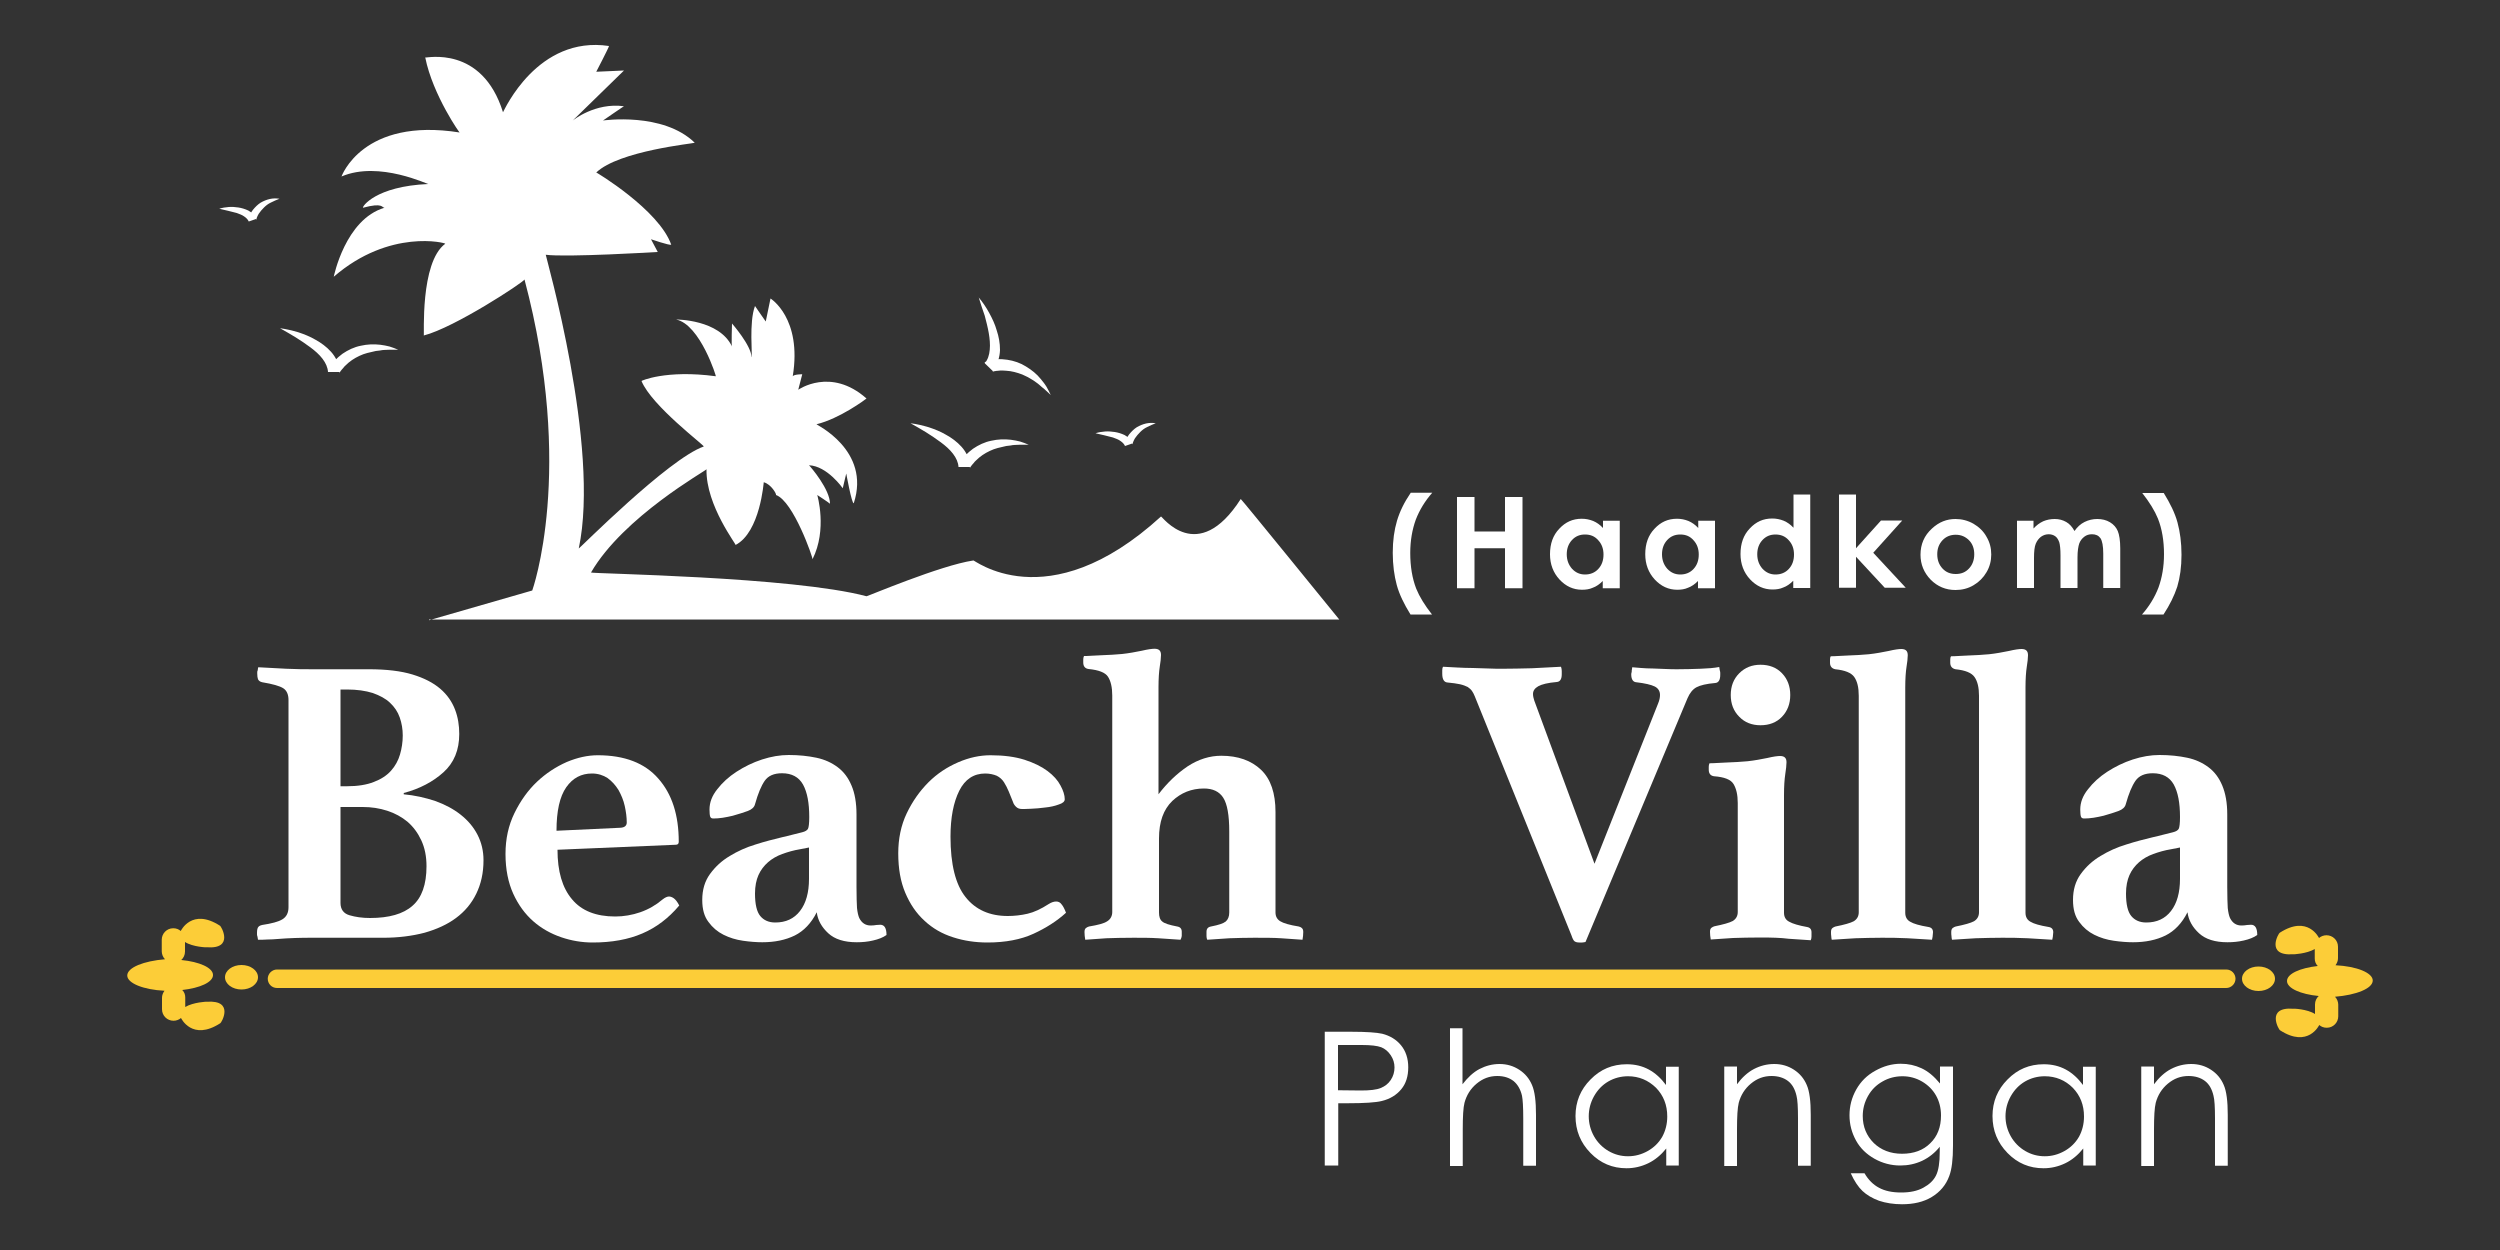 <?xml version="1.0" encoding="UTF-8"?> <!-- Generator: Adobe Illustrator 22.0.1, SVG Export Plug-In . SVG Version: 6.00 Build 0) --> <svg xmlns="http://www.w3.org/2000/svg" xmlns:xlink="http://www.w3.org/1999/xlink" version="1.1" id="Calque_1" x="0px" y="0px" viewBox="0 0 1000 500" style="enable-background:new 0 0 1000 500;" xml:space="preserve"><rect x="0" y="0" width="1000" height="500" fill="#333333" stroke="none"/> <style type="text/css"> .st0{fill:#FFFFFF;} .st1{fill:#FCCD38;} </style> <g> <g> <g> <path class="st0" d="M161.3,317.7c4.6,0.4,8.9,1.4,12.8,2.7c3.9,1.4,7.3,3.2,10.2,5.5c2.9,2.3,5.1,4.9,6.7,8 c1.6,3.1,2.4,6.5,2.4,10.2c0,5.1-1,9.5-2.9,13.4c-1.9,3.9-4.6,7.1-8.1,9.7c-3.5,2.6-7.7,4.5-12.6,5.9c-5,1.3-10.5,2-16.5,2h-28.6 c-2,0-4.2,0-6.7,0.1c-2.5,0.1-4.8,0.2-7,0.4c-1.3,0.1-2.6,0.2-4,0.2c-1.3,0.1-2.6,0.1-3.8,0.1l-0.2-1.2c-0.1-0.3-0.2-0.6-0.2-0.9 c0-0.3,0-0.5,0-0.7c0-1.2,0.2-2,0.6-2.4c0.4-0.4,0.9-0.6,1.4-0.7c3.9-0.6,6.6-1.3,8.2-2.3c1.6-1,2.4-2.6,2.4-4.8V280 c0-2.2-0.7-3.8-2.1-4.7c-1.4-0.9-4.2-1.7-8.4-2.4c-0.9-0.2-1.4-0.6-1.7-1.2c-0.2-0.6-0.3-1.3-0.3-2.2c0-0.2,0-0.5,0-0.7 c0-0.3,0.1-0.5,0.2-0.7c0-0.4,0.1-0.8,0.2-1.2c3.3,0.2,7,0.4,11.2,0.6c4.1,0.2,7.5,0.2,10.2,0.2h22.8c7.1,0,12.9,0.7,17.5,2.1 c4.6,1.4,8.3,3.3,11.1,5.7c2.8,2.4,4.7,5.2,5.9,8.3c1.2,3.1,1.7,6.4,1.7,9.8c0,6.4-2.1,11.5-6.3,15.3c-4.2,3.8-9.5,6.6-15.9,8.3 V317.7z M138.8,314.5c4.3,0,7.9-0.6,10.7-1.7c2.9-1.1,5.2-2.6,6.9-4.5c1.7-1.9,2.9-4.1,3.6-6.5c0.7-2.4,1.1-5,1.1-7.6 c0-2.5-0.4-4.9-1.2-7.2c-0.8-2.3-2.1-4.2-3.9-5.9c-1.8-1.7-4.1-2.9-6.9-3.9c-2.9-0.9-6.3-1.4-10.3-1.4h-2.6v38.7H138.8z M136.2,361.2c0,2.5,1.2,4.2,3.6,4.9c2.4,0.7,5.1,1.1,8.2,1.1c7.6,0,13.3-1.6,17-4.9c3.7-3.2,5.6-8.5,5.6-15.8 c0-4-0.7-7.4-2.1-10.4c-1.4-3-3.2-5.4-5.5-7.4c-2.3-1.9-5-3.4-8.1-4.4c-3.1-1-6.3-1.5-9.8-1.5h-8.9V361.2z"></path> <path class="st0" d="M265,359.8c1-0.8,1.9-1.2,2.6-1.2c0.5,0,1.2,0.2,1.9,0.7c0.7,0.5,1.5,1.5,2.2,2.9 c-4.3,5.1-9.2,8.8-14.8,11.2c-5.6,2.4-12.2,3.6-19.8,3.6c-4.3,0-8.5-0.7-12.6-2.1c-4.1-1.4-7.9-3.5-11.2-6.4c-3.3-2.9-6-6.6-8-11 c-2-4.4-3.1-9.7-3.1-15.9c0-6.1,1.2-11.5,3.6-16.4c2.4-4.9,5.4-9.1,9-12.5c3.6-3.4,7.6-6,11.9-7.9c4.3-1.8,8.4-2.7,12.4-2.7 c10.7,0,18.8,3.1,24.2,9.3c5.5,6.2,8.2,14.6,8.2,25.3c0,0.8-0.4,1.2-1.2,1.2l-47.3,2c0,8.6,1.9,15.2,5.8,19.8 c3.8,4.6,9.6,6.9,17.3,6.9c3.4,0,6.8-0.6,10-1.7C259.5,363.7,262.4,362,265,359.8z M236.8,309.4c-4.3,0-7.7,1.8-10.3,5.5 c-2.6,3.7-3.9,9.5-3.9,17.4l25.6-1.2c1.6-0.1,2.5-0.8,2.5-2.1c0-2.1-0.3-4.3-0.8-6.6c-0.5-2.3-1.4-4.4-2.5-6.4 c-1.2-1.9-2.6-3.5-4.4-4.8C241.3,310.1,239.2,309.4,236.8,309.4z"></path> <path class="st0" d="M352.1,369.9c1.7,0,2.5,1.4,2.5,4.1c-1.4,1-3.2,1.7-5.4,2.2c-2.1,0.5-4.3,0.7-6.5,0.7c-5,0-8.8-1.2-11.4-3.6 c-2.6-2.4-4.2-5.2-4.6-8.4c-2.2,4.4-5.2,7.5-8.8,9.3c-3.7,1.8-8,2.7-13,2.7c-2.3,0-4.9-0.2-7.7-0.6c-2.8-0.4-5.4-1.2-7.8-2.4 c-2.4-1.2-4.4-2.9-6-5.1c-1.7-2.2-2.5-5.1-2.5-8.8c0-4.1,1-7.5,3.1-10.4c2.1-2.9,4.7-5.3,7.9-7.2c3.1-1.9,6.6-3.5,10.3-4.6 c3.7-1.2,7.3-2.1,10.6-2.9c1.4-0.3,2.9-0.7,4.5-1.1c1.5-0.4,2.8-0.7,3.6-0.9c1.2-0.3,2-0.8,2.3-1.4c0.3-0.6,0.5-2.2,0.5-4.7 c0-5.6-0.8-9.9-2.5-13c-1.7-3-4.5-4.5-8.4-4.5c-3.2,0-5.5,1-6.9,3c-1.4,2-2.7,5.1-3.9,9.4c-0.3,1.2-1.3,2.1-2.9,2.7 c-1.6,0.6-3.6,1.2-6,1.9c-1.3,0.3-2.7,0.6-4,0.8c-1.4,0.2-2.6,0.3-3.7,0.3c-0.7,0-1.1-0.2-1.3-0.7c-0.2-0.5-0.3-1.5-0.3-2.9 c0-2.8,1-5.5,3.1-8.1c2-2.6,4.6-5,7.7-7c3.1-2,6.5-3.7,10.2-4.9c3.7-1.2,7.2-1.8,10.7-1.8c4.1,0,7.8,0.4,11.1,1.1 c3.3,0.7,6.1,2,8.5,3.8c2.4,1.8,4.2,4.2,5.5,7.3c1.3,3,2,6.9,2,11.6v29c0,3.8,0.1,6.7,0.2,8.4c0.2,1.8,0.5,3.1,0.9,4 c1,2,2.5,3,4.6,3c0.9,0,1.6-0.1,2.2-0.2C350.9,370,351.5,369.9,352.1,369.9z M323.6,339l-3.6,0.7c-2.5,0.4-4.9,1.1-7.1,1.9 c-2.2,0.8-4.1,1.9-5.7,3.3c-1.6,1.4-2.9,3.1-3.8,5.1c-0.9,2-1.4,4.5-1.4,7.4c0,4.3,0.7,7.3,2.1,9c1.4,1.7,3.4,2.6,6,2.6 c4.2,0,7.5-1.5,9.9-4.6c2.4-3.1,3.6-7.4,3.6-12.9V339z"></path> <path class="st0" d="M394.1,309.4c-4.6,0-8.1,2.3-10.4,6.9c-2.3,4.6-3.5,10.7-3.5,18.4c0,11,2,19.1,6,24.1 c4,5.1,9.7,7.6,16.9,7.6c2.6,0,5.3-0.3,7.9-0.9c2.6-0.6,5.4-1.9,8.5-3.9c1.1-0.7,2.1-1,3-1c0.9,0,1.6,0.4,2.1,1.1 c0.6,0.7,1.2,1.8,1.8,3.4c-3.6,3.3-8,6.1-13,8.4c-5,2.3-11.2,3.5-18.4,3.5c-4.9,0-9.5-0.7-13.8-2.1c-4.4-1.4-8.2-3.6-11.4-6.6 c-3.3-3-5.8-6.7-7.7-11.2c-1.9-4.5-2.8-9.7-2.8-15.8c0-5.8,1.1-11.2,3.4-16c2.3-4.8,5.2-8.9,8.7-12.4c3.5-3.5,7.5-6.1,11.9-8 c4.4-1.9,8.7-2.8,12.9-2.8c5.3,0,9.8,0.6,13.6,1.8c3.7,1.2,6.8,2.7,9.2,4.5c2.4,1.8,4.1,3.7,5.2,5.8c1.1,2,1.7,3.9,1.7,5.5 c0,0.9-0.8,1.6-2.4,2.1c-1.6,0.6-3.4,1-5.4,1.2c-2,0.3-3.9,0.4-5.7,0.5c-1.8,0.1-3,0.1-3.6,0.1c-1,0-1.8-0.3-2.4-0.9 c-0.6-0.6-1-1.2-1.2-1.9c-0.6-1.4-1.1-2.8-1.7-4.2c-0.6-1.4-1.2-2.6-1.9-3.7c-0.7-1.1-1.7-2-2.9-2.6 C397.5,309.8,395.9,309.4,394.1,309.4z"></path> <path class="st0" d="M472.2,375.9c-2.9-0.2-5.8-0.4-8.9-0.6c-3.1-0.2-6.4-0.2-9.9-0.2c-4.3,0-7.9,0.1-10.8,0.2 c-2.9,0.2-5.8,0.4-8.5,0.6c-0.2-1.1-0.3-2.1-0.3-3.1c0-0.8,0.2-1.3,0.6-1.6c0.4-0.3,0.8-0.5,1.2-0.6c3.5-0.6,6-1.2,7.3-2.1 c1.3-0.8,2-2.1,2-3.7v-86.6c0-3.3-0.6-5.8-1.7-7.5c-1.1-1.7-3.7-2.7-7.8-3.1c-1.4-0.2-2.1-1.1-2.1-2.6c0-0.3,0-0.7,0-1.2 c0-0.5,0.1-1,0.3-1.4c0.7,0,1.6,0,2.9-0.1c1.3-0.1,2.6-0.1,4-0.2c1.4-0.1,2.9-0.1,4.3-0.2c1.4-0.1,2.8-0.2,4-0.3 c2.8-0.3,5.4-0.8,7.9-1.3c2.5-0.6,4.2-0.8,5.1-0.8c1.8,0,2.6,0.8,2.6,2.5c0,1.2-0.2,2.8-0.5,4.7c-0.3,1.9-0.5,4.7-0.5,8.2v42.8 c3.5-4.6,7.4-8.3,11.7-11.2c4.3-2.8,8.8-4.2,13.4-4.2c6.7,0,12,1.9,15.9,5.6c3.9,3.7,5.8,9.4,5.8,16.9V365c0,1.5,0.6,2.7,1.9,3.5 c1.3,0.8,3.7,1.5,7.4,2.1c0.4,0.1,0.9,0.3,1.2,0.6c0.4,0.3,0.6,0.8,0.6,1.6c0,1-0.1,2-0.3,3.1c-2.9-0.2-5.7-0.4-8.6-0.6 c-2.9-0.2-6.4-0.2-10.7-0.2c-3.5,0-6.8,0.1-9.9,0.2c-3.1,0.2-6.1,0.4-8.9,0.6c-0.2-0.4-0.3-0.9-0.3-1.5c0-0.6,0-1.1,0-1.7 c0-1.2,0.6-1.9,1.8-2.1c3-0.6,4.9-1.2,5.9-2c0.9-0.8,1.4-2,1.4-3.6v-32.4c0-6.5-0.8-11-2.4-13.5c-1.6-2.5-4.2-3.7-7.7-3.7 c-5,0-9.2,1.7-12.7,5c-3.5,3.4-5.3,8.3-5.3,15V365c0,1.7,0.4,2.9,1.3,3.6c0.9,0.8,2.9,1.4,6,2c1.2,0.2,1.8,0.9,1.8,2.1 c0,0.6,0,1.1,0,1.7C472.6,374.9,472.5,375.4,472.2,375.9z"></path> <path class="st0" d="M663.2,281.5c0.6-1.4,0.8-2.6,0.8-3.5c0-1.5-0.7-2.7-2.1-3.4c-1.4-0.7-3.9-1.3-7.4-1.7c-1.3-0.1-2-1.2-2-3.1 c0-0.2,0-0.5,0.1-0.7c0.1-0.3,0.1-0.6,0.1-0.9l0.2-1.3c1,0.1,2.2,0.2,3.6,0.3c1.4,0.1,3,0.2,4.7,0.2c1.7,0.1,3.4,0.1,5.1,0.2 c1.7,0.1,3.3,0.1,4.7,0.1c3.2,0,6.3-0.1,9.2-0.2c2.9-0.1,5.4-0.3,7.5-0.7l0.2,1.3c0.1,0.3,0.2,0.7,0.2,1c0,0.3,0,0.6,0,0.8 c0,2.1-0.7,3.2-2,3.3c-3.5,0.3-6,0.9-7.5,1.7c-1.5,0.8-2.7,2.3-3.6,4.4l-40.8,97.5c-0.6,0.1-1,0.2-1.3,0.2c-0.3,0-0.7,0-1.2,0 c-0.9,0-1.5-0.2-1.9-0.5c-0.4-0.3-0.8-1.1-1.2-2.3l-38.7-95.7c-0.3-0.8-0.7-1.5-1.1-2.1c-0.4-0.6-1-1.1-1.7-1.6 c-0.8-0.4-1.8-0.8-3.1-1.1c-1.3-0.3-3-0.5-5-0.7c-1.4-0.1-2.1-1.3-2.1-3.5c0-0.3,0-0.8,0-1.4c0-0.6,0.1-1.1,0.3-1.4 c1.7,0.1,3.5,0.2,5.6,0.3c2.1,0.1,4.2,0.2,6.4,0.2c2.1,0.1,4.2,0.1,6.3,0.2c2,0.1,3.8,0.1,5.4,0.1c3.6,0,7.6-0.1,11.9-0.2 c4.3-0.2,8.2-0.4,11.6-0.6c0.2,0.6,0.3,1.1,0.3,1.7c0,0.6,0,1,0,1.3c0,2-0.7,3-2,3.1c-3.5,0.3-6,0.9-7.4,1.7 c-1.4,0.8-2.1,1.8-2.1,3.1c0,0.8,0.2,1.7,0.5,2.6l24.1,65.3L663.2,281.5z"></path> <path class="st0" d="M704.3,375c-4.3,0-8,0.1-11.1,0.2c-3.1,0.2-6.1,0.4-8.9,0.6c-0.2-1.1-0.3-2.1-0.3-3.1c0-0.8,0.2-1.3,0.6-1.6 c0.4-0.3,0.8-0.5,1.2-0.6c3.5-0.7,6-1.4,7.3-2.1c1.3-0.8,2-2,2-3.6v-43.6c0-3.3-0.6-5.8-1.7-7.6c-1.1-1.8-3.7-2.8-7.8-3.1 c-1.4-0.2-2.1-1.1-2.1-2.6c0-0.3,0-0.7,0-1.2s0.1-1,0.3-1.4c0.7,0,1.6,0,2.9-0.1c1.3-0.1,2.6-0.1,4-0.2c1.4-0.1,2.9-0.1,4.3-0.2 c1.4-0.1,2.8-0.2,4-0.3c2.8-0.3,5.4-0.8,7.9-1.3c2.5-0.6,4.2-0.8,5.1-0.8c1.8,0,2.6,0.8,2.6,2.5c0,1.2-0.2,2.8-0.5,4.8 c-0.3,2-0.5,4.7-0.5,8.3v47.1c0,1.7,0.7,2.9,2.1,3.6c1.4,0.8,3.8,1.5,7.1,2.1c1.2,0.2,1.8,0.9,1.8,2.1c0,0.6,0,1.1,0,1.7 c0,0.6-0.1,1-0.3,1.5c-2.8-0.2-5.7-0.4-8.9-0.6C712.4,375.1,708.6,375,704.3,375z M692.3,278c0-3.5,1.1-6.4,3.4-8.7 c2.3-2.3,5.1-3.4,8.5-3.4c3.5,0,6.4,1.1,8.6,3.4c2.2,2.3,3.3,5.2,3.3,8.7c0,3.5-1.1,6.4-3.3,8.7c-2.2,2.3-5.1,3.4-8.6,3.4 c-3.4,0-6.3-1.1-8.5-3.4C693.4,284.4,692.3,281.5,692.3,278z"></path> <path class="st0" d="M772.8,375.9c-2.9-0.2-6.1-0.4-9.8-0.6s-7.1-0.2-10.3-0.2c-3.5,0-7,0.1-10.5,0.2c-3.5,0.2-6.6,0.4-9.5,0.6 c-0.1-0.4-0.2-0.9-0.2-1.4c-0.1-0.5-0.1-1.1-0.1-1.7c0-0.8,0.2-1.3,0.6-1.6c0.4-0.3,0.8-0.5,1.2-0.6c3.5-0.7,6-1.4,7.3-2.1 c1.3-0.8,2-2,2-3.6v-86.6c0-3.3-0.6-5.8-1.8-7.5c-1.2-1.7-3.7-2.7-7.6-3.1c-1.4-0.3-2.1-1.2-2.1-2.6c0-0.3,0-0.8,0-1.3 c0-0.6,0.1-1,0.3-1.3c0.7,0,1.6,0,2.9-0.1c1.3-0.1,2.6-0.1,4-0.2c1.4-0.1,2.9-0.1,4.3-0.2c1.4-0.1,2.8-0.2,4-0.3 c2.8-0.3,5.4-0.8,7.9-1.3c2.5-0.6,4.2-0.8,5.1-0.8c1.8,0,2.6,0.8,2.6,2.5c0,1.2-0.2,2.8-0.5,4.7c-0.3,1.9-0.5,4.7-0.5,8.2v90.1 c0,1.7,0.7,2.9,2,3.6c1.3,0.8,3.7,1.5,7.3,2.1c1.2,0.2,1.8,0.9,1.8,2.1C773.1,374.3,773,375.3,772.8,375.9z"></path> <path class="st0" d="M820.9,375.9c-2.9-0.2-6.1-0.4-9.8-0.6s-7.1-0.2-10.3-0.2c-3.5,0-7,0.1-10.5,0.2c-3.5,0.2-6.6,0.4-9.5,0.6 c-0.1-0.4-0.2-0.9-0.2-1.4c-0.1-0.5-0.1-1.1-0.1-1.7c0-0.8,0.2-1.3,0.6-1.6c0.4-0.3,0.8-0.5,1.2-0.6c3.5-0.7,6-1.4,7.3-2.1 c1.3-0.8,2-2,2-3.6v-86.6c0-3.3-0.6-5.8-1.8-7.5c-1.2-1.7-3.7-2.7-7.6-3.1c-1.4-0.3-2.1-1.2-2.1-2.6c0-0.3,0-0.8,0-1.3 c0-0.6,0.1-1,0.3-1.3c0.7,0,1.6,0,2.9-0.1c1.3-0.1,2.6-0.1,4-0.2c1.4-0.1,2.9-0.1,4.3-0.2c1.4-0.1,2.8-0.2,4-0.3 c2.8-0.3,5.4-0.8,7.9-1.3c2.5-0.6,4.2-0.8,5.1-0.8c1.8,0,2.6,0.8,2.6,2.5c0,1.2-0.2,2.8-0.5,4.7c-0.3,1.9-0.5,4.7-0.5,8.2v90.1 c0,1.7,0.7,2.9,2,3.6c1.3,0.8,3.7,1.5,7.3,2.1c1.2,0.2,1.8,0.9,1.8,2.1C821.2,374.3,821.1,375.3,820.9,375.9z"></path> <path class="st0" d="M900.4,369.9c1.7,0,2.5,1.4,2.5,4.1c-1.4,1-3.2,1.7-5.4,2.2s-4.3,0.7-6.5,0.7c-5,0-8.8-1.2-11.4-3.6 c-2.6-2.4-4.2-5.2-4.6-8.4c-2.2,4.4-5.2,7.5-8.8,9.3c-3.7,1.8-8,2.7-13,2.7c-2.3,0-4.9-0.2-7.7-0.6c-2.8-0.4-5.4-1.2-7.8-2.4 c-2.4-1.2-4.4-2.9-6-5.1c-1.7-2.2-2.5-5.1-2.5-8.8c0-4.1,1-7.5,3.1-10.4c2.1-2.9,4.7-5.3,7.9-7.2c3.1-1.9,6.6-3.5,10.3-4.6 c3.7-1.2,7.3-2.1,10.6-2.9c1.4-0.3,2.9-0.7,4.5-1.1c1.5-0.4,2.8-0.7,3.6-0.9c1.2-0.3,2-0.8,2.3-1.4c0.3-0.6,0.5-2.2,0.5-4.7 c0-5.6-0.8-9.9-2.5-13c-1.7-3-4.5-4.5-8.4-4.5c-3.2,0-5.5,1-6.9,3c-1.4,2-2.7,5.1-3.9,9.4c-0.3,1.2-1.3,2.1-2.9,2.7 c-1.6,0.6-3.6,1.2-6,1.9c-1.3,0.3-2.7,0.6-4,0.8c-1.4,0.2-2.6,0.3-3.7,0.3c-0.7,0-1.1-0.2-1.3-0.7c-0.2-0.5-0.3-1.5-0.3-2.9 c0-2.8,1-5.5,3.1-8.1c2-2.6,4.6-5,7.7-7c3.1-2,6.5-3.7,10.2-4.9c3.7-1.2,7.2-1.8,10.7-1.8c4.1,0,7.8,0.4,11.1,1.1 c3.3,0.7,6.1,2,8.5,3.8c2.4,1.8,4.2,4.2,5.5,7.3s2,6.9,2,11.6v29c0,3.8,0.1,6.7,0.2,8.4c0.2,1.8,0.5,3.1,0.9,4c1,2,2.5,3,4.6,3 c0.9,0,1.6-0.1,2.2-0.2C899.3,370,899.9,369.9,900.4,369.9z M872,339l-3.6,0.7c-2.5,0.4-4.9,1.1-7.1,1.9 c-2.2,0.8-4.1,1.9-5.7,3.3c-1.6,1.4-2.9,3.1-3.8,5.1c-0.9,2-1.4,4.5-1.4,7.4c0,4.3,0.7,7.3,2.1,9c1.4,1.7,3.4,2.6,6,2.6 c4.2,0,7.5-1.5,9.9-4.6c2.4-3.1,3.6-7.4,3.6-12.9V339z"></path> </g> </g> <path class="st0" d="M171.6,248.1l41.3-11.9c0,0,17.2-47.9-3.1-124.4c-0.4,1.1-27.9,19.2-40.3,22.4c0.3,0.3-1.6-29.2,8.6-36.7 c0.5-0.3-22.2-6.2-44.6,13.2c0,0,4.6-23,20.3-27.6c-1.1,0-0.5-2.2-8.6,0c-0.5-0.3,4.9-8.6,26.2-9.5c0.3,0.5-19.7-9.5-34.8-3 c0,0,8.4-23.8,47.3-17.6c0.5,1.1-10.8-14.9-13.8-30c0.3,0.3,22.7-5.1,31.1,21.9c0.5-0.8,13.8-30.8,42.4-26.5 c0,0.5-5.1,10.3-5.1,10.3l11.1-0.5l-20.5,20c0,0,8.9-7.3,20.5-5.7c0.3-0.3-8.4,5.7-8.4,5.7s24-3.5,36.7,8.9 c-0.3,0.3-30.3,3.2-39.4,11.9c-0.3-0.3,25.1,14.9,30,28.9c-0.8,0.3-8.1-2.2-8.1-2.2l2.7,5.1c0,0-36.7,2.2-44.8,1.1 c0,0.8,21.9,76.7,13.2,117.5c0,0.3,35.9-35.9,50-40.8c0.5-0.3-20.8-16.2-24.9-26.2c-0.3,0,9.7-4.6,29.7-1.9 c0.5,0.8-6.2-20.8-15.9-22.7c0.3,0,17.3,0,22.4,10.8c-0.3,0,0-9.2,0-9.2s7.8,8.9,7.8,13.5c0.5-0.3-1.1-14,1.4-20.5 c0.5,0.8,4.3,6.2,4.3,6.2l1.9-9.2c0,0,12.7,7.8,8.9,31.1c0.5-0.8,3.8-0.8,3.8-0.8l-1.6,6.2c0,0,13-9.2,27.3,3.5 c-0.3,0.3-10.8,8.1-20,10.3c-0.5,0,21.9,10.3,14.9,31.6c-0.8,0.3-3-11.9-3-11.9l-1.4,5.9c0,0-6.2-8.9-13.5-9.2 c0.8,0.8,8.4,9.7,8.4,15.4c-0.5-0.5-5.1-3.5-5.1-3.5s4.1,13.8-1.9,25.7c0.3-0.3-7.6-23.2-14.6-25.7c0.3-0.3-1.9-4.3-4.9-5.1 c0-0.3-1.4,20-11.3,25.1c0.8,0.3-11.9-15.7-11.6-30.3c0,0.5-33.2,18.9-46.2,41.3c0,0.5,80.5,1.6,110.2,9.5 c0.5,0,29.7-12.4,42.7-14.3c-0.5-1.1,29.2,24.3,75.1-17.6c0.3-0.3,14.6,20,31.9-7c0-0.3,39.4,48.2,39.4,48.2H171.6z"></path> <path class="st0" d="M112,131.3c2.5,0.3,4.9,0.9,7.3,1.6c2.4,0.8,4.7,1.7,6.9,3c2.2,1.2,4.4,2.8,6.2,4.8c1.8,2,3.3,4.8,3.4,7.9 l-4.6,0c0-0.5,0.3-1.3,0.4-1.3l0.3-0.6c0.2-0.3,0.4-0.6,0.6-0.9c0.4-0.6,0.9-1.1,1.4-1.6c1-1,2-1.9,3.1-2.7 c2.2-1.5,4.7-2.7,7.3-3.2c2.6-0.6,5.2-0.7,7.8-0.4c0.6,0.1,1.3,0.2,1.9,0.3c0.6,0.1,1.2,0.3,1.8,0.4c1.2,0.4,2.4,0.8,3.5,1.3 l-3.7,0c-1.2,0.1-2.4,0-3.6,0.3l-1.7,0.2l-1.7,0.4c-0.6,0.1-1.1,0.3-1.7,0.4c-0.5,0.2-1.1,0.3-1.6,0.5c-2.1,0.8-4.1,1.9-5.8,3.3 l-1.2,1.1c-0.4,0.4-0.8,0.7-1.1,1.2c-0.4,0.4-0.7,0.8-1,1.2l-0.4,0.6l-0.1,0.2c-0.1,0.2,0.1-0.2,0.1-0.5l-4.6,0 c-0.1-1.8-0.9-3.6-2.2-5.3c-1.3-1.7-3-3.2-4.9-4.6c-1.9-1.4-3.8-2.7-5.9-4C116.3,133.7,114.1,132.5,112,131.3z"></path> <path class="st0" d="M364.2,169.3c2.5,0.3,4.9,0.9,7.3,1.6c2.4,0.8,4.7,1.7,6.9,3c2.2,1.2,4.4,2.8,6.2,4.8c1.8,2,3.3,4.8,3.4,7.9 l-4.6,0c0-0.5,0.3-1.3,0.4-1.3l0.3-0.6c0.2-0.3,0.4-0.6,0.6-0.9c0.4-0.6,0.9-1.1,1.4-1.6c1-1,2-1.9,3.1-2.7 c2.2-1.5,4.7-2.7,7.3-3.2c2.6-0.6,5.2-0.7,7.8-0.4c0.6,0.1,1.3,0.2,1.9,0.3c0.6,0.1,1.2,0.3,1.8,0.4c1.2,0.4,2.4,0.8,3.5,1.3 l-3.7,0c-1.2,0.1-2.4,0-3.6,0.3l-1.7,0.2l-1.7,0.4c-0.6,0.1-1.1,0.3-1.7,0.4c-0.5,0.2-1.1,0.3-1.6,0.5c-2.1,0.8-4.1,1.9-5.8,3.3 l-1.2,1.1c-0.4,0.4-0.8,0.7-1.1,1.2c-0.4,0.4-0.7,0.8-1,1.2l-0.4,0.6l-0.1,0.2c-0.1,0.2,0.1-0.2,0.1-0.5l-4.6,0 c-0.1-1.8-0.9-3.6-2.2-5.3c-1.3-1.7-3-3.2-4.9-4.6c-1.9-1.4-3.8-2.7-5.9-4C368.5,171.7,366.3,170.5,364.2,169.3z"></path> <path class="st0" d="M391.5,119c1.6,1.9,3,4,4.2,6.2c1.2,2.2,2.3,4.5,3,7c0.8,2.4,1.3,5,1.3,7.8c-0.1,2.7-0.9,5.8-2.9,8.2l-3.3-3.2 c0.4-0.3,1.1-0.7,1.2-0.7l0.6-0.2c0.4-0.1,0.7-0.2,1.1-0.2c0.7-0.1,1.4-0.2,2.1-0.2c1.4-0.1,2.7,0,4.1,0.2c2.7,0.4,5.3,1.3,7.5,2.7 c2.3,1.4,4.3,3,5.9,5c0.4,0.5,0.8,1,1.2,1.5c0.4,0.5,0.7,1,1.1,1.6c0.6,1.1,1.2,2.2,1.7,3.3l-2.7-2.5c-1-0.7-1.8-1.6-2.8-2.3 l-1.4-1l-1.5-0.9c-0.5-0.3-1-0.6-1.5-0.8c-0.5-0.2-1-0.5-1.5-0.7c-2.1-0.8-4.3-1.4-6.4-1.5l-1.6-0.1c-0.5,0-1.1,0-1.6,0.1 c-0.5,0-1,0.1-1.6,0.2l-0.7,0.2l-0.2,0.1c-0.2,0.1,0.3-0.1,0.4-0.3l-3.3-3.2c1.2-1.4,1.8-3.2,2-5.4c0.2-2.1,0-4.4-0.4-6.7 c-0.4-2.3-1-4.6-1.6-6.9C393,123.7,392.2,121.4,391.5,119z"></path> <path class="st0" d="M87.7,83.5c1.2-0.4,2.5-0.6,3.8-0.7c1.3-0.1,2.6,0,3.9,0.2c1.3,0.2,2.6,0.6,3.9,1.2c1.3,0.7,2.5,1.8,3.2,3.3 l-2.9,1c-0.2-0.9,0-0.9,0-1.2l0.1-0.6c0.1-0.4,0.2-0.7,0.4-1c0.3-0.7,0.7-1.3,1.1-1.8c0.9-1.1,1.9-2.1,3-2.8 c1.2-0.7,2.4-1.2,3.7-1.5c1.3-0.3,2.6-0.3,3.9-0.1c-1.2,0.5-2.3,0.9-3.4,1.5c-1.1,0.5-2,1.2-2.8,2c-0.8,0.8-1.5,1.6-2.1,2.5 c-0.3,0.5-0.5,0.9-0.7,1.4c-0.1,0.2-0.2,0.5-0.2,0.7l-0.1,0.3l0,0.1c0,0.1,0-0.2-0.1-0.4l-2.9,1c-0.3-0.7-0.9-1.4-1.8-2 c-0.8-0.6-1.9-1-3-1.4C92.6,84.6,90.2,84.1,87.7,83.5z"></path> <path class="st0" d="M438.2,173.3c1.2-0.4,2.5-0.6,3.8-0.7c1.3-0.1,2.6,0,3.9,0.2c1.3,0.2,2.6,0.6,3.9,1.2c1.3,0.7,2.5,1.8,3.2,3.3 l-2.9,1c-0.2-0.9,0-0.9,0-1.2l0.1-0.6c0.1-0.4,0.2-0.7,0.4-1c0.3-0.7,0.7-1.3,1.1-1.8c0.9-1.1,1.9-2.1,3-2.8 c1.2-0.7,2.4-1.2,3.7-1.5c1.3-0.3,2.6-0.3,3.9-0.1c-1.2,0.5-2.3,0.9-3.4,1.5c-1.1,0.5-2,1.2-2.8,2c-0.8,0.8-1.5,1.6-2.1,2.5 c-0.3,0.5-0.5,0.9-0.7,1.4c-0.1,0.2-0.2,0.5-0.2,0.7l-0.1,0.3l0,0.1c0,0.1,0-0.2-0.1-0.4l-2.9,1c-0.3-0.7-0.9-1.4-1.8-2 c-0.8-0.6-1.9-1-3-1.4C443.1,174.4,440.7,173.9,438.2,173.3z"></path> <g> <g> <path class="st0" d="M564.3,197.1h8.6c-2.9,3.3-5.1,6.9-6.6,10.8c-1.4,3.9-2.2,8.3-2.2,13.3c0,5.4,0.8,10.2,2.4,14.3 c1.3,3.2,3.4,6.6,6.3,10.3h-8.6c-2.6-4.2-4.5-8.1-5.5-11.8c-1-3.7-1.6-8-1.6-12.9c0-4.9,0.6-9.1,1.7-12.8 C559.9,204.6,561.7,200.9,564.3,197.1z"></path> <path class="st0" d="M582.8,198.8h7v13.8h12.2v-13.8h7v36.5h-7v-16h-12.2v16h-7V198.8z"></path> <path class="st0" d="M641.1,208.3h6.8v27h-6.8v-2.9c-1.3,1.3-2.6,2.2-4,2.7c-1.3,0.6-2.8,0.8-4.3,0.8c-3.5,0-6.5-1.4-9-4.1 c-2.5-2.7-3.8-6.1-3.8-10.1c0-4.2,1.2-7.6,3.7-10.2c2.5-2.7,5.4-4,9-4c1.6,0,3.1,0.3,4.6,0.9c1.4,0.6,2.7,1.5,3.9,2.8V208.3z M634,213.8c-2.1,0-3.8,0.7-5.2,2.2c-1.4,1.5-2.1,3.4-2.1,5.7c0,2.3,0.7,4.2,2.1,5.8c1.4,1.5,3.1,2.3,5.2,2.3 c2.1,0,3.9-0.7,5.3-2.2c1.4-1.5,2.1-3.4,2.1-5.8c0-2.3-0.7-4.2-2.1-5.7C637.9,214.5,636.2,213.8,634,213.8z"></path> <path class="st0" d="M679.2,208.3h6.8v27h-6.8v-2.9c-1.3,1.3-2.6,2.2-4,2.7c-1.3,0.6-2.8,0.8-4.3,0.8c-3.5,0-6.5-1.4-9-4.1 c-2.5-2.7-3.8-6.1-3.8-10.1c0-4.2,1.2-7.6,3.7-10.2c2.5-2.7,5.4-4,9-4c1.6,0,3.1,0.3,4.6,0.9c1.4,0.6,2.7,1.5,3.9,2.8V208.3z M672.1,213.8c-2.1,0-3.8,0.7-5.2,2.2c-1.4,1.5-2.1,3.4-2.1,5.7c0,2.3,0.7,4.2,2.1,5.8c1.4,1.5,3.1,2.3,5.2,2.3 c2.1,0,3.9-0.7,5.3-2.2c1.4-1.5,2.1-3.4,2.1-5.8c0-2.3-0.7-4.2-2.1-5.7C676,214.5,674.3,213.8,672.1,213.8z"></path> <path class="st0" d="M717.3,197.8h6.8v37.4h-6.8v-2.9c-1.3,1.3-2.6,2.2-4,2.7c-1.3,0.6-2.8,0.8-4.3,0.8c-3.5,0-6.5-1.4-9-4.1 c-2.5-2.7-3.8-6.1-3.8-10.1c0-4.2,1.2-7.6,3.7-10.2c2.5-2.7,5.4-4,9-4c1.6,0,3.1,0.3,4.6,0.9c1.4,0.6,2.7,1.5,3.9,2.8V197.8z M710.2,213.8c-2.1,0-3.8,0.7-5.2,2.2c-1.4,1.5-2.1,3.4-2.1,5.7c0,2.3,0.7,4.2,2.1,5.8c1.4,1.5,3.1,2.3,5.2,2.3 c2.1,0,3.9-0.7,5.3-2.2c1.4-1.5,2.1-3.4,2.1-5.8c0-2.3-0.7-4.2-2.1-5.7C714.1,214.5,712.3,213.8,710.2,213.8z"></path> <path class="st0" d="M735.6,197.8h6.8v21.5l10-11.1h8.5l-11.6,12.9l13,14h-8.4l-11.5-12.4v12.4h-6.8V197.8z"></path> <path class="st0" d="M782.2,207.6c2.5,0,4.9,0.6,7.2,1.9c2.2,1.3,4,3,5.2,5.2c1.3,2.2,1.9,4.5,1.9,7.1c0,2.5-0.6,4.9-1.9,7.1 c-1.3,2.2-3,3.9-5.2,5.2s-4.6,1.9-7.2,1.9c-3.9,0-7.2-1.4-9.9-4.1c-2.7-2.8-4.1-6.1-4.1-10c0-4.2,1.5-7.7,4.6-10.5 C775.6,208.8,778.7,207.6,782.2,207.6z M782.3,213.9c-2.1,0-3.9,0.7-5.3,2.2c-1.4,1.5-2.1,3.3-2.1,5.6c0,2.3,0.7,4.2,2.1,5.7 c1.4,1.5,3.1,2.2,5.3,2.2s3.9-0.7,5.3-2.2c1.4-1.5,2.1-3.4,2.1-5.7s-0.7-4.2-2.1-5.6C786.2,214.7,784.5,213.9,782.3,213.9z"></path> <path class="st0" d="M806.6,208.3h6.8v3.1c1.2-1.3,2.4-2.2,3.9-2.9c1.4-0.6,3-0.9,4.6-0.9c1.7,0,3.2,0.4,4.6,1.2 c1.4,0.8,2.4,2,3.3,3.6c1.1-1.6,2.4-2.8,4-3.6c1.6-0.8,3.3-1.2,5.1-1.2c1.9,0,3.6,0.4,5.1,1.3c1.5,0.9,2.5,2.1,3.1,3.5 c0.6,1.4,1,3.8,1,7v15.8h-6.8v-13.7c0-3.1-0.4-5.1-1.1-6.2c-0.8-1.1-1.9-1.6-3.4-1.6c-1.2,0-2.2,0.3-3.1,1 c-0.9,0.7-1.6,1.6-2,2.7c-0.4,1.2-0.7,3-0.7,5.6v12.2h-6.8v-13.1c0-2.4-0.2-4.2-0.5-5.2c-0.4-1.1-0.9-1.9-1.6-2.4 c-0.7-0.5-1.6-0.8-2.6-0.8c-1.1,0-2.1,0.3-3.1,1c-0.9,0.7-1.6,1.6-2.1,2.8c-0.5,1.2-0.7,3.1-0.7,5.7v12h-6.8V208.3z"></path> <path class="st0" d="M865.4,245.8h-8.6c2.9-3.3,5.1-6.9,6.6-10.8c1.4-3.9,2.2-8.3,2.2-13.3c0-5.4-0.8-10.1-2.4-14.2 c-1.3-3.2-3.4-6.6-6.3-10.3h8.6c2.6,4.2,4.5,8.1,5.5,11.8c1,3.7,1.6,8,1.6,12.9c0,4.9-0.6,9.1-1.7,12.8 C869.7,238.3,867.9,242,865.4,245.8z"></path> </g> </g> <g> <g> <path class="st0" d="M529.8,412.7h10.7c6.1,0,10.2,0.3,12.4,0.8c3.1,0.8,5.6,2.3,7.5,4.6c1.9,2.3,2.9,5.3,2.9,8.8 c0,3.6-0.9,6.5-2.8,8.8c-1.9,2.3-4.5,3.9-7.8,4.7c-2.4,0.6-7,0.9-13.6,0.9h-3.8v24.9h-5.4V412.7z M535.2,417.9v18.2l9.1,0.1 c3.7,0,6.3-0.3,8-1c1.7-0.7,3-1.7,4-3.2c1-1.5,1.5-3.2,1.5-5c0-1.8-0.5-3.4-1.5-4.9c-1-1.5-2.3-2.6-3.8-3.2 c-1.6-0.6-4.2-0.9-7.8-0.9H535.2z"></path> <path class="st0" d="M579.9,411.3h5.1v22.4c2.1-2.7,4.3-4.8,6.8-6.1c2.5-1.3,5.2-2,8-2c3,0,5.6,0.8,7.9,2.3 c2.3,1.5,4,3.5,5.1,6.1c1.1,2.5,1.6,6.5,1.6,11.9v20.4h-5.1v-18.9c0-4.6-0.2-7.6-0.5-9.1c-0.6-2.6-1.8-4.6-3.4-5.9 c-1.7-1.3-3.8-2-6.5-2c-3.1,0-5.8,1-8.3,3.1c-2.4,2-4,4.6-4.8,7.6c-0.5,1.9-0.7,5.5-0.7,10.8v14.5h-5.1V411.3z"></path> <path class="st0" d="M671.5,426.6v39.6h-5v-6.8c-2.1,2.6-4.5,4.6-7.2,5.9c-2.7,1.3-5.6,2-8.7,2c-5.6,0-10.4-2-14.4-6.1 c-4-4.1-6-9-6-14.8c0-5.7,2-10.6,6-14.6c4-4.1,8.8-6.1,14.5-6.1c3.3,0,6.2,0.7,8.8,2.1c2.6,1.4,4.9,3.5,6.9,6.2v-7.3H671.5z M651.2,430.5c-2.8,0-5.5,0.7-7.9,2.1c-2.4,1.4-4.3,3.4-5.7,5.9c-1.4,2.5-2.1,5.2-2.1,8c0,2.8,0.7,5.5,2.1,8 c1.4,2.5,3.4,4.5,5.8,5.9c2.4,1.4,5,2.1,7.8,2.1c2.8,0,5.4-0.7,7.9-2.1s4.4-3.3,5.8-5.7c1.3-2.4,2-5.1,2-8.1 c0-4.6-1.5-8.4-4.5-11.5C659.3,432.1,655.6,430.5,651.2,430.5z"></path> <path class="st0" d="M689.7,426.6h5.1v7.1c2-2.7,4.3-4.8,6.8-6.1c2.5-1.3,5.2-2,8.1-2c3,0,5.6,0.8,7.9,2.3c2.3,1.5,4,3.5,5.1,6.1 c1.1,2.5,1.6,6.5,1.6,11.9v20.4h-5.1v-18.9c0-4.6-0.2-7.6-0.6-9.1c-0.6-2.6-1.7-4.6-3.4-5.9c-1.7-1.3-3.9-2-6.6-2 c-3.1,0-5.8,1-8.3,3.1c-2.4,2-4,4.6-4.8,7.6c-0.5,2-0.7,5.6-0.7,10.8v14.5h-5.1V426.6z"></path> <path class="st0" d="M776.1,426.6h5.1v31.6c0,5.6-0.5,9.6-1.5,12.2c-1.3,3.6-3.7,6.4-7,8.4c-3.3,2-7.3,2.9-11.9,2.9 c-3.4,0-6.5-0.5-9.2-1.4c-2.7-1-4.9-2.3-6.6-3.9c-1.7-1.6-3.3-4-4.7-7.1h5.5c1.5,2.6,3.5,4.6,5.8,5.8c2.4,1.3,5.3,1.9,8.9,1.9 c3.5,0,6.4-0.6,8.8-1.9c2.4-1.3,4.1-2.9,5.1-4.9c1-2,1.5-5.1,1.5-9.5v-2c-1.9,2.4-4.3,4.3-7,5.6c-2.8,1.3-5.7,1.9-8.8,1.9 c-3.6,0-7.1-0.9-10.3-2.7c-3.2-1.8-5.7-4.2-7.4-7.3s-2.6-6.4-2.6-10.1c0-3.7,0.9-7.1,2.7-10.3c1.8-3.2,4.3-5.7,7.6-7.5 c3.2-1.8,6.6-2.8,10.2-2.8c3,0,5.7,0.6,8.3,1.8c2.6,1.2,5,3.2,7.4,6.1V426.6z M761,430.5c-2.9,0-5.6,0.7-8,2.1 c-2.5,1.4-4.4,3.3-5.8,5.8c-1.4,2.5-2.1,5.1-2.1,8c0,4.3,1.5,7.9,4.4,10.8c2.9,2.8,6.7,4.3,11.3,4.3c4.7,0,8.5-1.4,11.3-4.2 c2.9-2.8,4.3-6.5,4.3-11.1c0-3-0.7-5.7-2-8c-1.3-2.3-3.2-4.2-5.6-5.6C766.4,431.2,763.8,430.5,761,430.5z"></path> <path class="st0" d="M838.3,426.6v39.6h-5v-6.8c-2.1,2.6-4.5,4.6-7.2,5.9c-2.7,1.3-5.6,2-8.7,2c-5.6,0-10.4-2-14.4-6.1 c-4-4.1-6-9-6-14.8c0-5.7,2-10.6,6-14.6c4-4.1,8.8-6.1,14.5-6.1c3.3,0,6.2,0.7,8.8,2.1c2.6,1.4,4.9,3.5,6.9,6.2v-7.3H838.3z M817.9,430.5c-2.8,0-5.5,0.7-7.9,2.1c-2.4,1.4-4.3,3.4-5.7,5.9c-1.4,2.5-2.1,5.2-2.1,8c0,2.8,0.7,5.5,2.1,8 c1.4,2.5,3.4,4.5,5.8,5.9c2.4,1.4,5,2.1,7.8,2.1c2.8,0,5.4-0.7,7.9-2.1c2.5-1.4,4.4-3.3,5.8-5.7c1.3-2.4,2-5.1,2-8.1 c0-4.6-1.5-8.4-4.5-11.5C826.1,432.1,822.3,430.5,817.9,430.5z"></path> <path class="st0" d="M856.5,426.6h5.1v7.1c2-2.7,4.3-4.8,6.8-6.1c2.5-1.3,5.2-2,8.1-2c3,0,5.6,0.8,7.9,2.3c2.3,1.5,4,3.5,5.1,6.1 c1.1,2.5,1.6,6.5,1.6,11.9v20.4h-5.1v-18.9c0-4.6-0.2-7.6-0.6-9.1c-0.6-2.6-1.7-4.6-3.4-5.9c-1.7-1.3-3.9-2-6.6-2 c-3.1,0-5.8,1-8.3,3.1c-2.4,2-4,4.6-4.8,7.6c-0.5,2-0.7,5.6-0.7,10.8v14.5h-5.1V426.6z"></path> </g> </g> <g> <g> <path class="st1" d="M890.5,395.2H110.8c-2.1,0-3.7-1.7-3.7-3.7s1.7-3.7,3.7-3.7h779.7c2.1,0,3.7,1.7,3.7,3.7 S892.5,395.2,890.5,395.2z"></path> <g> <ellipse class="st1" cx="96.6" cy="390.9" rx="6.6" ry="4.9"></ellipse> </g> <path class="st1" d="M50.9,390.2c0,3.1,6.5,5.7,14.9,6.1c-0.6,0.8-1,1.8-1,2.8v4.6c0,2.6,2.1,4.6,4.6,4.6h0c1.1,0,2.2-0.4,3-1.1 c0,0,4.4,9.4,15.7,2.1c0.3,0.1,6-9.4-5.4-8.6c0.2-0.1-5.5,0.2-8.6,2.1v-3.8c0-1.2-0.4-2.2-1.2-3c7.1-0.8,12.3-3.1,12.3-6 c0-2.9-5.4-5.3-12.7-6c0.9-0.8,1.5-2,1.5-3.4v-3.8c3.1,2,8.8,2.2,8.6,2.1c11.4,0.9,5.7-8.7,5.4-8.6c-11.3-7.3-15.7,2.1-15.7,2.1 c-0.8-0.7-1.8-1.1-3-1.1h0c-2.6,0-4.6,2.1-4.6,4.6v4.6c0,1.2,0.5,2.4,1.3,3.2C57.5,384.4,50.9,387,50.9,390.2z"></path> <g> <ellipse class="st1" cx="903.4" cy="391.5" rx="6.6" ry="4.9"></ellipse> </g> <path class="st1" d="M949.1,392.2c0-3.1-6.5-5.7-14.9-6.1c0.6-0.8,1-1.8,1-2.8v-4.6c0-2.6-2.1-4.6-4.6-4.6h0 c-1.1,0-2.2,0.4-3,1.1c0,0-4.4-9.4-15.7-2.1c-0.3-0.1-6,9.4,5.4,8.6c-0.2,0.1,5.5-0.2,8.6-2.1v3.8c0,1.2,0.4,2.2,1.2,3 c-7.1,0.8-12.3,3.1-12.3,6c0,2.9,5.4,5.3,12.7,6c-0.9,0.8-1.5,2-1.5,3.4v3.8c-3.1-2-8.8-2.2-8.6-2.1c-11.4-0.9-5.7,8.7-5.4,8.6 c11.3,7.3,15.7-2.1,15.7-2.1c0.8,0.7,1.8,1.1,3,1.1h0c2.6,0,4.6-2.1,4.6-4.6v-4.6c0-1.2-0.5-2.4-1.3-3.2 C942.5,398,949.1,395.4,949.1,392.2z"></path> </g> </g> </g> </svg> 